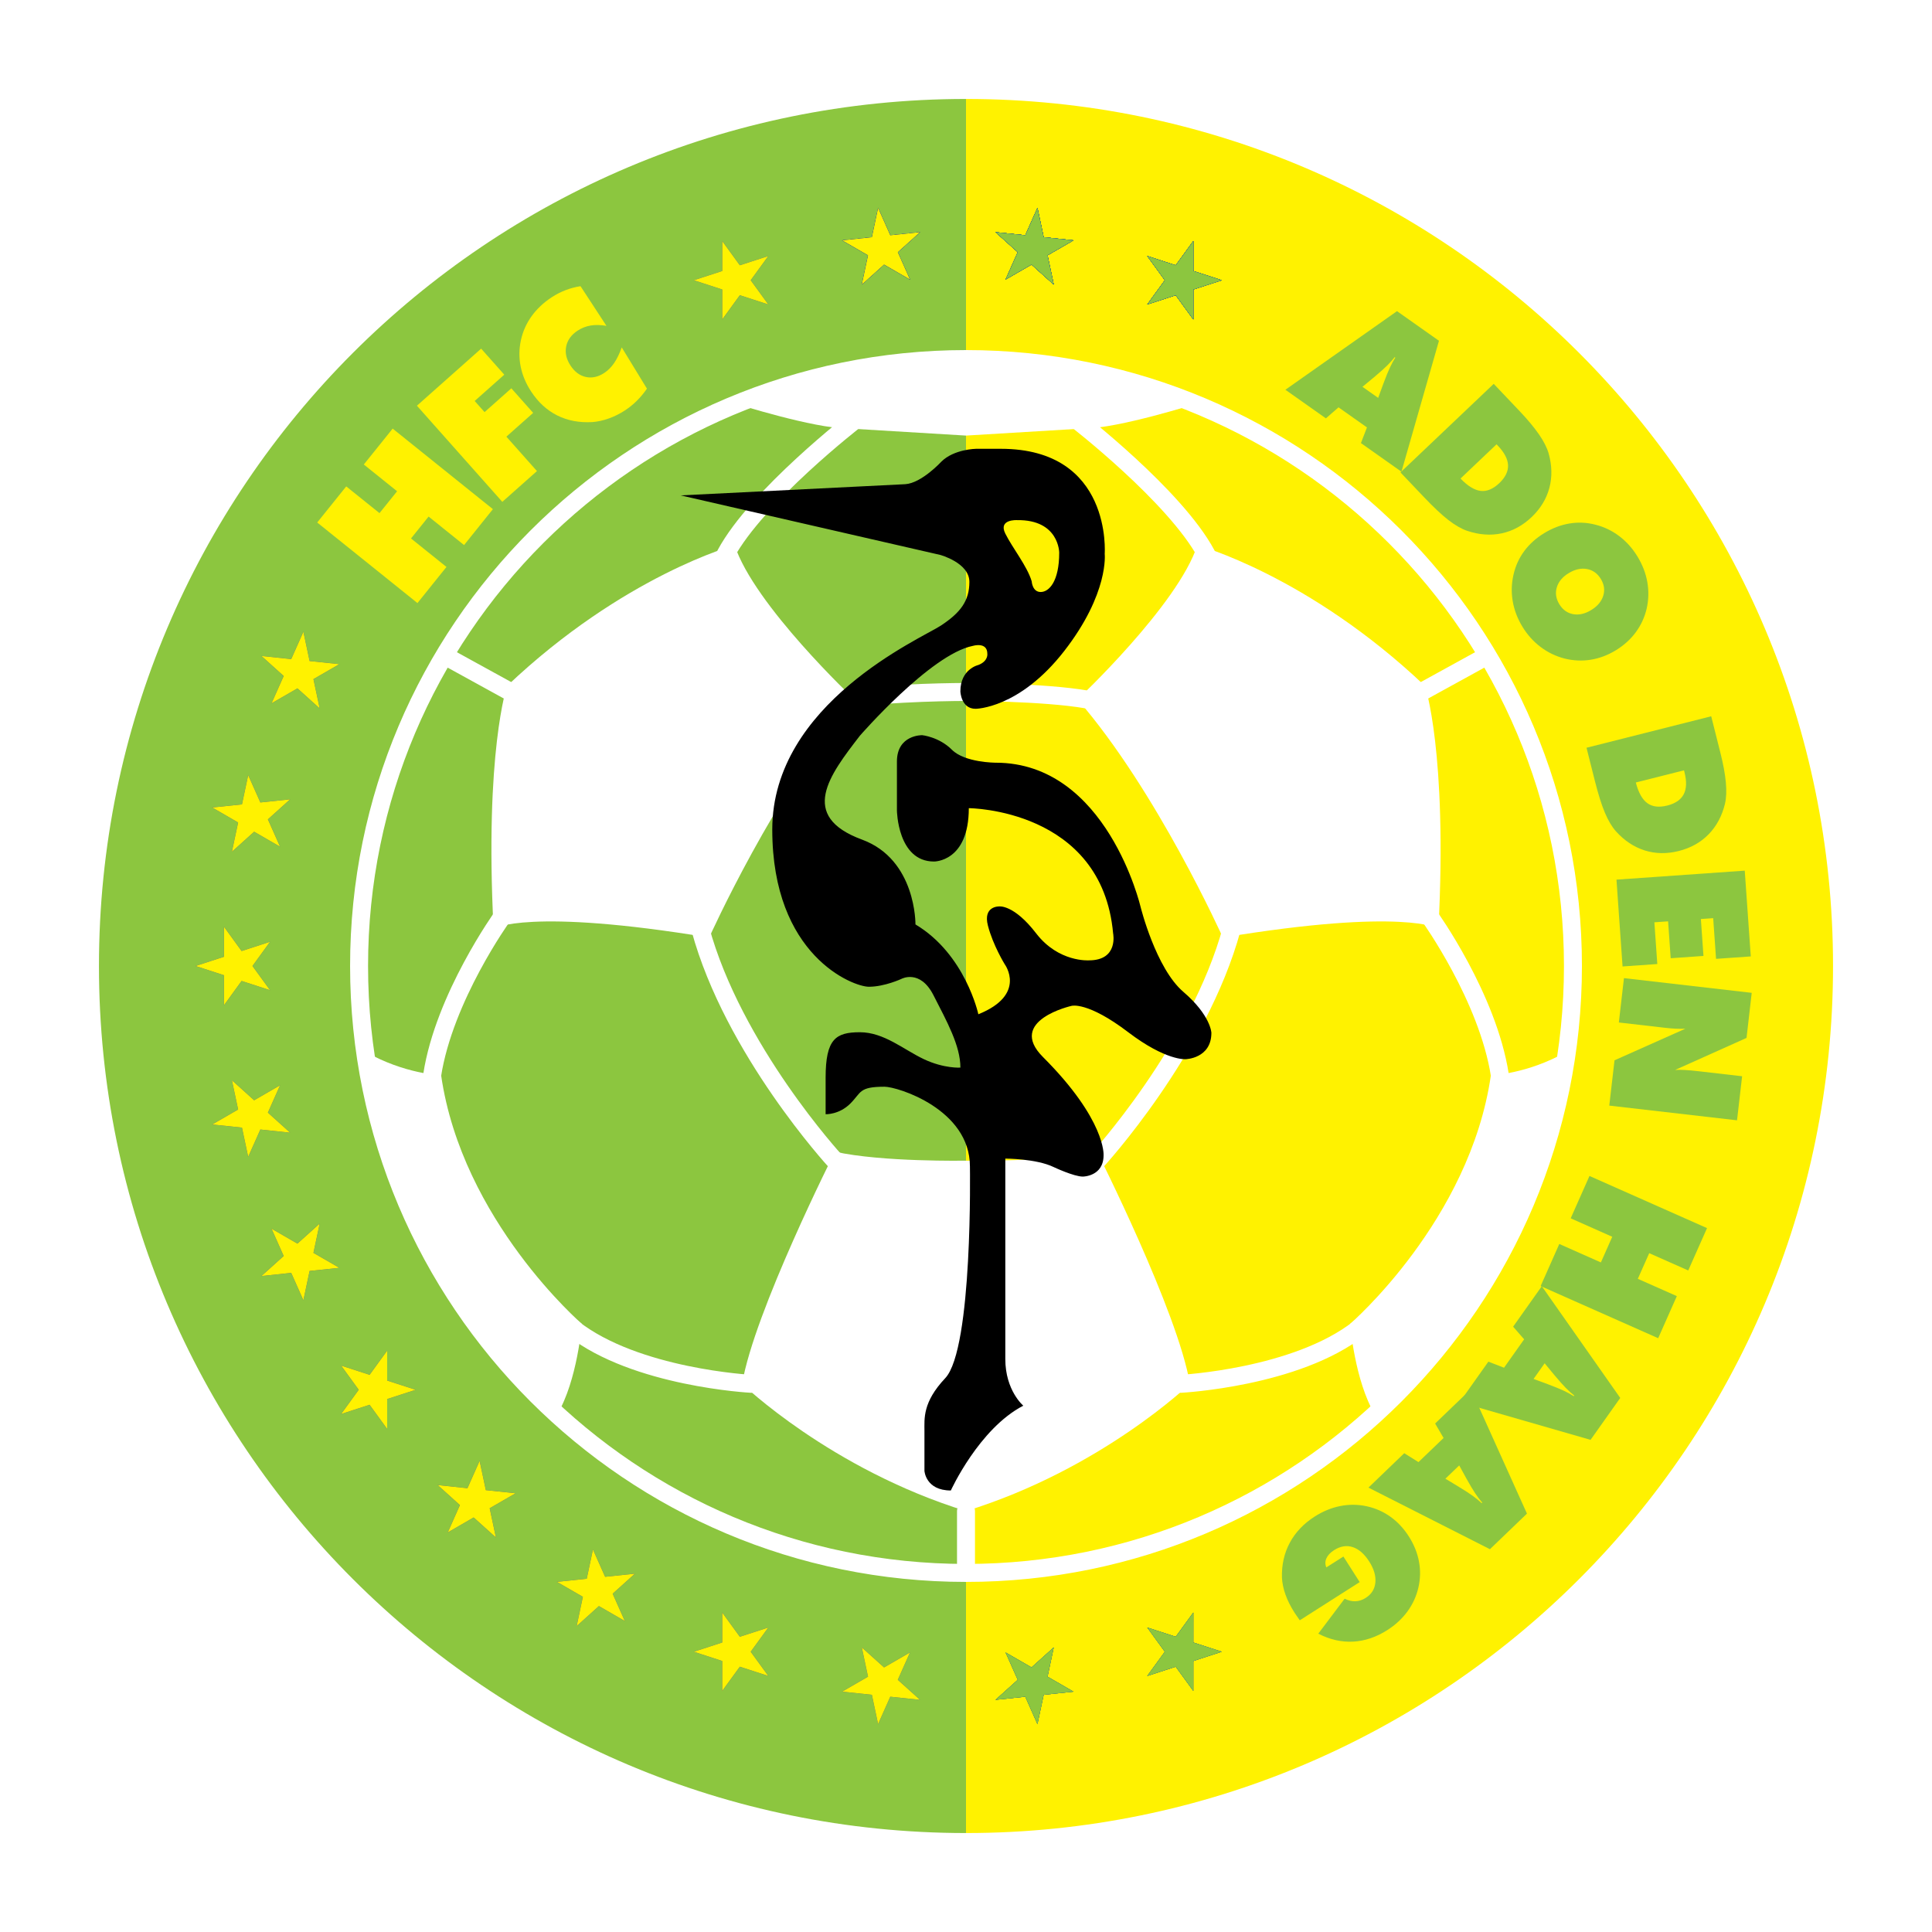 <?xml version="1.0" encoding="utf-8"?>
<!-- Generator: Adobe Illustrator 13.0.0, SVG Export Plug-In . SVG Version: 6.00 Build 14948)  -->
<!DOCTYPE svg PUBLIC "-//W3C//DTD SVG 1.0//EN" "http://www.w3.org/TR/2001/REC-SVG-20010904/DTD/svg10.dtd">
<svg version="1.0" id="Layer_1" xmlns="http://www.w3.org/2000/svg" xmlns:xlink="http://www.w3.org/1999/xlink" x="0px" y="0px"
	 width="192.756px" height="192.756px" viewBox="0 0 192.756 192.756" enable-background="new 0 0 192.756 192.756"
	 xml:space="preserve">
<g>
	<polygon fill-rule="evenodd" clip-rule="evenodd" fill="#FFFFFF" points="0,0 192.756,0 192.756,192.756 0,192.756 0,0 	"/>
	<path fill-rule="evenodd" clip-rule="evenodd" fill="#8CC63F" d="M96.378,182.883c-47.775,0-86.505-38.729-86.505-86.505
		c0-47.775,38.73-86.505,86.505-86.505V182.883L96.378,182.883z"/>
	<path fill-rule="evenodd" clip-rule="evenodd" fill="#FFF200" d="M96.378,182.883c47.776,0,86.504-38.729,86.504-86.505
		c0-47.775-38.729-86.505-86.504-86.505V182.883L96.378,182.883z"/>
	<polygon fill-rule="evenodd" clip-rule="evenodd" fill="#19469D" points="87.609,20.747 88.823,23.475 91.792,23.163 89.573,25.16 
		90.789,27.887 88.203,26.395 85.984,28.392 86.604,25.472 84.019,23.98 86.989,23.667 87.609,20.747 	"/>
	<polygon fill-rule="evenodd" clip-rule="evenodd" fill="#19469D" points="87.609,20.747 88.823,23.475 91.792,23.163 89.573,25.16 
		90.789,27.887 88.203,26.395 85.984,28.392 86.604,25.472 84.019,23.98 86.989,23.667 87.609,20.747 	"/>
	<polygon fill-rule="evenodd" clip-rule="evenodd" fill="#19469D" points="72.059,24.052 73.813,26.468 76.653,25.546 74.897,27.96 
		76.653,30.375 73.813,29.454 72.058,31.869 72.059,28.883 69.219,27.96 72.059,27.038 72.059,24.052 	"/>
	<polygon fill-rule="evenodd" clip-rule="evenodd" fill="#19469D" points="87.609,20.747 88.823,23.475 91.792,23.163 89.573,25.16 
		90.789,27.887 88.203,26.395 85.984,28.392 86.604,25.472 84.019,23.98 86.989,23.667 87.609,20.747 	"/>
	<polygon fill-rule="evenodd" clip-rule="evenodd" fill="#19469D" points="26.085,65.446 29.055,65.758 30.269,63.031 
		30.889,65.951 33.859,66.263 31.273,67.756 31.894,70.677 29.675,68.679 27.09,70.171 28.304,67.444 26.085,65.446 	"/>
	<polygon fill-rule="evenodd" clip-rule="evenodd" fill="#19469D" points="21.172,80.566 24.142,80.254 24.763,77.334 
		25.977,80.062 28.946,79.749 26.727,81.747 27.941,84.475 25.356,82.981 23.138,84.98 23.758,82.06 21.172,80.566 	"/>
	<polygon fill-rule="evenodd" clip-rule="evenodd" fill="#19469D" points="19.511,96.377 22.351,95.455 22.351,92.469 
		24.105,94.885 26.944,93.961 25.189,96.377 26.944,98.793 24.105,97.869 22.351,100.285 22.351,97.3 19.511,96.377 	"/>
	<polygon fill-rule="evenodd" clip-rule="evenodd" fill="#19469D" points="21.172,112.188 23.758,110.695 23.138,107.775 
		25.355,109.775 27.941,108.279 26.727,111.008 28.946,113.006 25.977,112.693 24.762,115.42 24.142,112.502 21.172,112.188 	"/>
	<polygon fill-rule="evenodd" clip-rule="evenodd" fill="#19469D" points="26.084,127.309 28.303,125.311 27.09,122.584 
		29.675,124.076 31.894,122.078 31.273,124.998 33.859,126.492 30.889,126.803 30.269,129.725 29.054,126.996 26.084,127.309 	"/>
	<polygon fill-rule="evenodd" clip-rule="evenodd" fill="#19469D" points="34.034,141.076 35.789,138.66 34.035,136.246 
		36.874,137.168 38.628,134.752 38.628,137.74 41.468,138.66 38.628,139.584 38.628,142.568 36.874,140.154 34.034,141.076 	"/>
	<polygon fill-rule="evenodd" clip-rule="evenodd" fill="#19469D" points="44.672,152.893 45.886,150.164 43.668,148.166 
		46.637,148.479 47.851,145.752 48.472,148.672 51.441,148.984 48.856,150.477 49.477,153.396 47.257,151.398 44.672,152.893 	"/>
	<polygon fill-rule="evenodd" clip-rule="evenodd" fill="#19469D" points="57.534,162.236 58.154,159.316 55.569,157.824 
		58.539,157.512 59.159,154.592 60.374,157.318 63.342,157.008 61.125,159.004 62.338,161.73 59.753,160.238 57.534,162.236 	"/>
	<polygon fill-rule="evenodd" clip-rule="evenodd" fill="#19469D" points="72.057,168.703 72.057,165.717 69.219,164.795 
		72.058,163.873 72.057,160.885 73.813,163.301 76.653,162.379 74.897,164.795 76.653,167.209 73.812,166.287 72.057,168.703 	"/>
	<polygon fill-rule="evenodd" clip-rule="evenodd" fill="#19469D" points="87.608,172.01 86.987,169.088 84.019,168.775 
		86.604,167.283 85.983,164.363 88.203,166.361 90.788,164.869 89.572,167.596 91.792,169.592 88.823,169.281 87.608,172.01 	"/>
	<polygon fill-rule="evenodd" clip-rule="evenodd" fill="#19469D" points="103.506,172.008 102.292,169.279 99.323,169.592 
		101.543,167.596 100.327,164.867 102.914,166.359 105.132,164.363 104.511,167.283 107.097,168.775 104.127,169.088 
		103.506,172.008 	"/>
	<polygon fill-rule="evenodd" clip-rule="evenodd" fill="#19469D" points="119.057,168.701 117.302,166.287 114.462,167.209 
		116.218,164.795 114.462,162.379 117.302,163.301 119.058,160.887 119.057,163.873 121.896,164.793 119.057,165.719 
		119.057,168.701 	"/>
	<polygon fill-rule="evenodd" clip-rule="evenodd" fill="#FFF200" points="72.059,24.052 73.813,26.468 76.653,25.546 74.897,27.96 
		76.653,30.375 73.813,29.454 72.058,31.869 72.059,28.883 69.219,27.96 72.059,27.038 72.059,24.052 	"/>
	<polygon fill-rule="evenodd" clip-rule="evenodd" fill="#FFF200" points="26.085,65.446 29.055,65.758 30.269,63.031 
		30.889,65.951 33.859,66.263 31.273,67.756 31.894,70.677 29.675,68.679 27.09,70.171 28.304,67.444 26.085,65.446 	"/>
	<polygon fill-rule="evenodd" clip-rule="evenodd" fill="#FFF200" points="21.172,80.566 24.142,80.254 24.763,77.334 
		25.977,80.062 28.946,79.749 26.727,81.747 27.941,84.475 25.356,82.981 23.138,84.98 23.758,82.06 21.172,80.566 	"/>
	<polygon fill-rule="evenodd" clip-rule="evenodd" fill="#FFF200" points="19.511,96.377 22.351,95.455 22.351,92.469 
		24.105,94.885 26.944,93.961 25.189,96.377 26.944,98.793 24.105,97.869 22.351,100.285 22.351,97.3 19.511,96.377 	"/>
	<polygon fill-rule="evenodd" clip-rule="evenodd" fill="#FFF200" points="21.172,112.188 23.758,110.695 23.138,107.775 
		25.355,109.775 27.941,108.279 26.727,111.008 28.946,113.006 25.977,112.693 24.762,115.42 24.142,112.502 21.172,112.188 	"/>
	<polygon fill-rule="evenodd" clip-rule="evenodd" fill="#FFF200" points="26.084,127.309 28.303,125.311 27.09,122.584 
		29.675,124.076 31.894,122.078 31.273,124.998 33.859,126.492 30.889,126.803 30.269,129.725 29.054,126.996 26.084,127.309 	"/>
	<polygon fill-rule="evenodd" clip-rule="evenodd" fill="#FFF200" points="34.034,141.076 35.789,138.66 34.035,136.246 
		36.874,137.168 38.628,134.752 38.628,137.74 41.468,138.66 38.628,139.584 38.628,142.568 36.874,140.154 34.034,141.076 	"/>
	<polygon fill-rule="evenodd" clip-rule="evenodd" fill="#FFF200" points="44.672,152.893 45.886,150.164 43.668,148.166 
		46.637,148.479 47.851,145.752 48.472,148.672 51.441,148.984 48.856,150.477 49.477,153.396 47.257,151.398 44.672,152.893 	"/>
	<polygon fill-rule="evenodd" clip-rule="evenodd" fill="#FFF200" points="57.534,162.236 58.154,159.316 55.569,157.824 
		58.539,157.512 59.159,154.592 60.374,157.318 63.342,157.008 61.125,159.004 62.338,161.73 59.753,160.238 57.534,162.236 	"/>
	<polygon fill-rule="evenodd" clip-rule="evenodd" fill="#FFF200" points="72.057,168.703 72.057,165.717 69.219,164.795 
		72.058,163.873 72.057,160.885 73.813,163.301 76.653,162.379 74.897,164.795 76.653,167.209 73.812,166.287 72.057,168.703 	"/>
	<polygon fill-rule="evenodd" clip-rule="evenodd" fill="#FFF200" points="87.608,172.01 86.987,169.088 84.019,168.775 
		86.604,167.283 85.983,164.363 88.203,166.361 90.788,164.869 89.572,167.596 91.792,169.592 88.823,169.281 87.608,172.01 	"/>
	<polygon fill-rule="evenodd" clip-rule="evenodd" fill="#FFF200" points="87.609,20.747 88.823,23.475 91.792,23.163 89.573,25.16 
		90.789,27.887 88.203,26.395 85.984,28.392 86.604,25.472 84.019,23.98 86.989,23.667 87.609,20.747 	"/>
	<polygon fill-rule="evenodd" clip-rule="evenodd" fill="#19469D" points="103.507,20.747 104.127,23.667 107.097,23.98 
		104.511,25.472 105.132,28.392 102.914,26.395 100.328,27.887 101.543,25.16 99.323,23.163 102.292,23.475 103.507,20.747 	"/>
	<polygon fill-rule="evenodd" clip-rule="evenodd" fill="#19469D" points="103.507,20.747 104.127,23.667 107.097,23.98 
		104.511,25.472 105.132,28.392 102.914,26.395 100.328,27.887 101.543,25.16 99.323,23.163 102.292,23.475 103.507,20.747 	"/>
	<polygon fill-rule="evenodd" clip-rule="evenodd" fill="#19469D" points="103.507,20.747 104.127,23.667 107.097,23.98 
		104.511,25.472 105.132,28.392 102.914,26.395 100.328,27.887 101.543,25.16 99.323,23.163 102.292,23.475 103.507,20.747 	"/>
	<polygon fill-rule="evenodd" clip-rule="evenodd" fill="#19469D" points="119.058,24.052 119.058,27.038 121.896,27.96 
		119.058,28.883 119.058,31.869 117.302,29.454 114.464,30.375 116.218,27.96 114.462,25.546 117.302,26.469 119.058,24.052 	"/>
	<polygon fill-rule="evenodd" clip-rule="evenodd" fill="#19469D" points="119.058,24.052 119.058,27.038 121.896,27.96 
		119.058,28.883 119.058,31.869 117.302,29.454 114.464,30.375 116.218,27.96 114.462,25.546 117.302,26.469 119.058,24.052 	"/>
	<polygon fill-rule="evenodd" clip-rule="evenodd" fill="#19469D" points="119.058,24.052 119.058,27.038 121.896,27.96 
		119.058,28.883 119.058,31.869 117.302,29.454 114.464,30.375 116.218,27.96 114.462,25.546 117.302,26.469 119.058,24.052 	"/>
	<polygon fill-rule="evenodd" clip-rule="evenodd" fill="#8CC63F" points="103.506,172.008 102.292,169.279 99.323,169.592 
		101.543,167.596 100.327,164.867 102.914,166.359 105.132,164.363 104.511,167.283 107.097,168.775 104.127,169.088 
		103.506,172.008 	"/>
	<polygon fill-rule="evenodd" clip-rule="evenodd" fill="#8CC63F" points="119.057,168.701 117.302,166.287 114.462,167.209 
		116.218,164.795 114.462,162.379 117.302,163.301 119.058,160.887 119.057,163.873 121.896,164.793 119.057,165.719 
		119.057,168.701 	"/>
	<polygon fill-rule="evenodd" clip-rule="evenodd" fill="#8CC63F" points="103.507,20.747 104.127,23.667 107.097,23.98 
		104.511,25.472 105.132,28.392 102.914,26.395 100.328,27.887 101.543,25.16 99.323,23.163 102.292,23.475 103.507,20.747 	"/>
	<polygon fill-rule="evenodd" clip-rule="evenodd" fill="#8CC63F" points="119.058,24.052 119.058,27.038 121.896,27.96 
		119.058,28.883 119.058,31.869 117.302,29.454 114.464,30.375 116.218,27.96 114.462,25.546 117.302,26.469 119.058,24.052 	"/>
	<polygon fill-rule="evenodd" clip-rule="evenodd" fill="#19469D" points="87.609,20.747 88.823,23.475 91.792,23.163 89.573,25.16 
		90.789,27.887 88.203,26.395 85.984,28.392 86.604,25.472 84.019,23.98 86.989,23.667 87.609,20.747 	"/>
	<polygon fill-rule="evenodd" clip-rule="evenodd" fill="#19469D" points="87.609,20.747 88.823,23.475 91.792,23.163 89.573,25.16 
		90.789,27.887 88.203,26.395 85.984,28.392 86.604,25.472 84.019,23.98 86.989,23.667 87.609,20.747 	"/>
	<polygon fill-rule="evenodd" clip-rule="evenodd" fill="#19469D" points="72.059,24.052 73.813,26.468 76.653,25.546 74.897,27.96 
		76.653,30.375 73.813,29.454 72.058,31.869 72.059,28.883 69.219,27.96 72.059,27.038 72.059,24.052 	"/>
	<polygon fill-rule="evenodd" clip-rule="evenodd" fill="#19469D" points="87.609,20.747 88.823,23.475 91.792,23.163 89.573,25.16 
		90.789,27.887 88.203,26.395 85.984,28.392 86.604,25.472 84.019,23.98 86.989,23.667 87.609,20.747 	"/>
	<polygon fill-rule="evenodd" clip-rule="evenodd" fill="#19469D" points="26.085,65.446 29.055,65.758 30.269,63.031 
		30.889,65.951 33.859,66.263 31.273,67.756 31.894,70.677 29.675,68.679 27.09,70.171 28.304,67.444 26.085,65.446 	"/>
	<polygon fill-rule="evenodd" clip-rule="evenodd" fill="#19469D" points="21.172,80.566 24.142,80.254 24.763,77.334 
		25.977,80.062 28.946,79.749 26.727,81.747 27.941,84.475 25.356,82.981 23.138,84.98 23.758,82.06 21.172,80.566 	"/>
	<polygon fill-rule="evenodd" clip-rule="evenodd" fill="#19469D" points="19.511,96.377 22.351,95.455 22.351,92.469 
		24.105,94.885 26.944,93.961 25.189,96.377 26.944,98.793 24.105,97.869 22.351,100.285 22.351,97.3 19.511,96.377 	"/>
	<polygon fill-rule="evenodd" clip-rule="evenodd" fill="#19469D" points="21.172,112.188 23.758,110.695 23.138,107.775 
		25.355,109.775 27.941,108.279 26.727,111.008 28.946,113.006 25.977,112.693 24.762,115.42 24.142,112.502 21.172,112.188 	"/>
	<polygon fill-rule="evenodd" clip-rule="evenodd" fill="#19469D" points="26.084,127.309 28.303,125.311 27.09,122.584 
		29.675,124.076 31.894,122.078 31.273,124.998 33.859,126.492 30.889,126.803 30.269,129.725 29.054,126.996 26.084,127.309 	"/>
	<polygon fill-rule="evenodd" clip-rule="evenodd" fill="#19469D" points="34.034,141.076 35.789,138.66 34.035,136.246 
		36.874,137.168 38.628,134.752 38.628,137.74 41.468,138.66 38.628,139.584 38.628,142.568 36.874,140.154 34.034,141.076 	"/>
	<polygon fill-rule="evenodd" clip-rule="evenodd" fill="#19469D" points="44.672,152.893 45.886,150.164 43.668,148.166 
		46.637,148.479 47.851,145.752 48.472,148.672 51.441,148.984 48.856,150.477 49.477,153.396 47.257,151.398 44.672,152.893 	"/>
	<polygon fill-rule="evenodd" clip-rule="evenodd" fill="#19469D" points="57.534,162.236 58.154,159.316 55.569,157.824 
		58.539,157.512 59.159,154.592 60.374,157.318 63.342,157.008 61.125,159.004 62.338,161.73 59.753,160.238 57.534,162.236 	"/>
	<polygon fill-rule="evenodd" clip-rule="evenodd" fill="#19469D" points="72.057,168.703 72.057,165.717 69.219,164.795 
		72.058,163.873 72.057,160.885 73.813,163.301 76.653,162.379 74.897,164.795 76.653,167.209 73.812,166.287 72.057,168.703 	"/>
	<polygon fill-rule="evenodd" clip-rule="evenodd" fill="#19469D" points="87.608,172.01 86.987,169.088 84.019,168.775 
		86.604,167.283 85.983,164.363 88.203,166.361 90.788,164.869 89.572,167.596 91.792,169.592 88.823,169.281 87.608,172.01 	"/>
	<polygon fill-rule="evenodd" clip-rule="evenodd" fill="#19469D" points="103.506,172.008 102.292,169.279 99.323,169.592 
		101.543,167.596 100.327,164.867 102.914,166.359 105.132,164.363 104.511,167.283 107.097,168.775 104.127,169.088 
		103.506,172.008 	"/>
	<polygon fill-rule="evenodd" clip-rule="evenodd" fill="#19469D" points="119.057,168.701 117.302,166.287 114.462,167.209 
		116.218,164.795 114.462,162.379 117.302,163.301 119.058,160.887 119.057,163.873 121.896,164.793 119.057,165.719 
		119.057,168.701 	"/>
	<polygon fill-rule="evenodd" clip-rule="evenodd" fill="#FFF200" points="72.059,24.052 73.813,26.468 76.653,25.546 74.897,27.96 
		76.653,30.375 73.813,29.454 72.058,31.869 72.059,28.883 69.219,27.96 72.059,27.038 72.059,24.052 	"/>
	<polygon fill-rule="evenodd" clip-rule="evenodd" fill="#FFF200" points="26.085,65.446 29.055,65.758 30.269,63.031 
		30.889,65.951 33.859,66.263 31.273,67.756 31.894,70.677 29.675,68.679 27.09,70.171 28.304,67.444 26.085,65.446 	"/>
	<polygon fill-rule="evenodd" clip-rule="evenodd" fill="#FFF200" points="21.172,80.566 24.142,80.254 24.763,77.334 
		25.977,80.062 28.946,79.749 26.727,81.747 27.941,84.475 25.356,82.981 23.138,84.98 23.758,82.06 21.172,80.566 	"/>
	<polygon fill-rule="evenodd" clip-rule="evenodd" fill="#FFF200" points="19.511,96.377 22.351,95.455 22.351,92.469 
		24.105,94.885 26.944,93.961 25.189,96.377 26.944,98.793 24.105,97.869 22.351,100.285 22.351,97.3 19.511,96.377 	"/>
	<polygon fill-rule="evenodd" clip-rule="evenodd" fill="#FFF200" points="21.172,112.188 23.758,110.695 23.138,107.775 
		25.355,109.775 27.941,108.279 26.727,111.008 28.946,113.006 25.977,112.693 24.762,115.42 24.142,112.502 21.172,112.188 	"/>
	<polygon fill-rule="evenodd" clip-rule="evenodd" fill="#FFF200" points="26.084,127.309 28.303,125.311 27.09,122.584 
		29.675,124.076 31.894,122.078 31.273,124.998 33.859,126.492 30.889,126.803 30.269,129.725 29.054,126.996 26.084,127.309 	"/>
	<polygon fill-rule="evenodd" clip-rule="evenodd" fill="#FFF200" points="34.034,141.076 35.789,138.66 34.035,136.246 
		36.874,137.168 38.628,134.752 38.628,137.74 41.468,138.66 38.628,139.584 38.628,142.568 36.874,140.154 34.034,141.076 	"/>
	<polygon fill-rule="evenodd" clip-rule="evenodd" fill="#FFF200" points="44.672,152.893 45.886,150.164 43.668,148.166 
		46.637,148.479 47.851,145.752 48.472,148.672 51.441,148.984 48.856,150.477 49.477,153.396 47.257,151.398 44.672,152.893 	"/>
	<polygon fill-rule="evenodd" clip-rule="evenodd" fill="#FFF200" points="57.534,162.236 58.154,159.316 55.569,157.824 
		58.539,157.512 59.159,154.592 60.374,157.318 63.342,157.008 61.125,159.004 62.338,161.73 59.753,160.238 57.534,162.236 	"/>
	<polygon fill-rule="evenodd" clip-rule="evenodd" fill="#FFF200" points="72.057,168.703 72.057,165.717 69.219,164.795 
		72.058,163.873 72.057,160.885 73.813,163.301 76.653,162.379 74.897,164.795 76.653,167.209 73.812,166.287 72.057,168.703 	"/>
	<polygon fill-rule="evenodd" clip-rule="evenodd" fill="#FFF200" points="87.608,172.01 86.987,169.088 84.019,168.775 
		86.604,167.283 85.983,164.363 88.203,166.361 90.788,164.869 89.572,167.596 91.792,169.592 88.823,169.281 87.608,172.01 	"/>
	<polygon fill-rule="evenodd" clip-rule="evenodd" fill="#FFF200" points="87.609,20.747 88.823,23.475 91.792,23.163 89.573,25.16 
		90.789,27.887 88.203,26.395 85.984,28.392 86.604,25.472 84.019,23.98 86.989,23.667 87.609,20.747 	"/>
	<polygon fill-rule="evenodd" clip-rule="evenodd" fill="#19469D" points="103.507,20.747 104.127,23.667 107.097,23.98 
		104.511,25.472 105.132,28.392 102.914,26.395 100.328,27.887 101.543,25.16 99.323,23.163 102.292,23.475 103.507,20.747 	"/>
	<polygon fill-rule="evenodd" clip-rule="evenodd" fill="#19469D" points="103.507,20.747 104.127,23.667 107.097,23.98 
		104.511,25.472 105.132,28.392 102.914,26.395 100.328,27.887 101.543,25.16 99.323,23.163 102.292,23.475 103.507,20.747 	"/>
	<polygon fill-rule="evenodd" clip-rule="evenodd" fill="#19469D" points="103.507,20.747 104.127,23.667 107.097,23.98 
		104.511,25.472 105.132,28.392 102.914,26.395 100.328,27.887 101.543,25.16 99.323,23.163 102.292,23.475 103.507,20.747 	"/>
	<polygon fill-rule="evenodd" clip-rule="evenodd" fill="#19469D" points="119.058,24.052 119.058,27.038 121.896,27.96 
		119.058,28.883 119.058,31.869 117.302,29.454 114.464,30.375 116.218,27.96 114.462,25.546 117.302,26.469 119.058,24.052 	"/>
	<polygon fill-rule="evenodd" clip-rule="evenodd" fill="#19469D" points="119.058,24.052 119.058,27.038 121.896,27.96 
		119.058,28.883 119.058,31.869 117.302,29.454 114.464,30.375 116.218,27.96 114.462,25.546 117.302,26.469 119.058,24.052 	"/>
	<polygon fill-rule="evenodd" clip-rule="evenodd" fill="#19469D" points="119.058,24.052 119.058,27.038 121.896,27.96 
		119.058,28.883 119.058,31.869 117.302,29.454 114.464,30.375 116.218,27.96 114.462,25.546 117.302,26.469 119.058,24.052 	"/>
	<polygon fill-rule="evenodd" clip-rule="evenodd" fill="#8CC63F" points="103.506,172.008 102.292,169.279 99.323,169.592 
		101.543,167.596 100.327,164.867 102.914,166.359 105.132,164.363 104.511,167.283 107.097,168.775 104.127,169.088 
		103.506,172.008 	"/>
	<polygon fill-rule="evenodd" clip-rule="evenodd" fill="#8CC63F" points="119.057,168.701 117.302,166.287 114.462,167.209 
		116.218,164.795 114.462,162.379 117.302,163.301 119.058,160.887 119.057,163.873 121.896,164.793 119.057,165.719 
		119.057,168.701 	"/>
	<polygon fill-rule="evenodd" clip-rule="evenodd" fill="#8CC63F" points="103.507,20.747 104.127,23.667 107.097,23.98 
		104.511,25.472 105.132,28.392 102.914,26.395 100.328,27.887 101.543,25.16 99.323,23.163 102.292,23.475 103.507,20.747 	"/>
	<polygon fill-rule="evenodd" clip-rule="evenodd" fill="#8CC63F" points="119.058,24.052 119.058,27.038 121.896,27.96 
		119.058,28.883 119.058,31.869 117.302,29.454 114.464,30.375 116.218,27.96 114.462,25.546 117.302,26.469 119.058,24.052 	"/>
	<polygon fill-rule="evenodd" clip-rule="evenodd" fill="#FFF200" points="41.649,60.168 31.648,52.131 34.543,48.528 
		37.863,51.195 39.618,49.012 36.298,46.344 39.176,42.763 49.177,50.799 46.3,54.381 42.762,51.538 41.007,53.722 44.544,56.564 
		41.649,60.168 	"/>
	<polygon fill-rule="evenodd" clip-rule="evenodd" fill="#FFF200" points="50.116,50.07 41.596,40.478 48.004,34.785 50.312,37.382 
		47.358,40.006 48.345,41.116 51.017,38.742 53.193,41.192 50.521,43.566 53.572,47 50.116,50.07 	"/>
	<path fill-rule="evenodd" clip-rule="evenodd" fill="#FFF200" d="M60.506,32.511c-0.568-0.1-1.088-0.112-1.561-0.036
		c-0.473,0.077-0.912,0.248-1.316,0.513C57,33.4,56.62,33.924,56.489,34.56c-0.13,0.636,0.014,1.274,0.432,1.913
		c0.41,0.625,0.919,1.005,1.529,1.138c0.61,0.134,1.223-0.001,1.838-0.404c0.37-0.242,0.696-0.567,0.977-0.975
		c0.28-0.407,0.535-0.931,0.765-1.571l2.515,4.114c-0.308,0.447-0.644,0.85-1.008,1.211c-0.363,0.36-0.755,0.678-1.175,0.953
		c-0.523,0.342-1.064,0.613-1.624,0.812c-0.56,0.199-1.106,0.32-1.637,0.36c-1.305,0.075-2.474-0.146-3.505-0.662
		c-1.032-0.516-1.902-1.315-2.61-2.397c-0.524-0.8-0.871-1.631-1.042-2.495c-0.17-0.863-0.163-1.728,0.023-2.595
		c0.188-0.875,0.543-1.677,1.066-2.407c0.524-0.729,1.193-1.361,2.009-1.896c0.435-0.284,0.893-0.52,1.375-0.706
		s0.982-0.319,1.501-0.401L60.506,32.511L60.506,32.511z"/>
	<path fill-rule="evenodd" clip-rule="evenodd" fill="#8CC63F" d="M137.094,37.632c0.581-0.489,1.016-0.875,1.301-1.159
		c0.285-0.283,0.537-0.563,0.752-0.839l0.065,0.045c-0.188,0.296-0.367,0.626-0.539,0.991c-0.172,0.364-0.391,0.902-0.656,1.613
		l-0.517,1.414l-1.565-1.105L137.094,37.632L137.094,37.632z M132.285,41.74l1.26-1.1l2.836,2.003l-0.601,1.564l4.043,2.856
		l3.743-13.063l-4.187-2.957l-11.136,7.843L132.285,41.74L132.285,41.74z"/>
	<path fill-rule="evenodd" clip-rule="evenodd" fill="#8CC63F" d="M149.311,44.329l0.139,0.146c0.651,0.686,0.987,1.336,1.009,1.95
		c0.019,0.613-0.273,1.208-0.877,1.781c-0.618,0.586-1.236,0.843-1.856,0.771c-0.618-0.073-1.289-0.484-2.01-1.234L149.311,44.329
		L149.311,44.329z M142.059,49.588c0.965,1.015,1.781,1.781,2.448,2.297c0.669,0.517,1.29,0.875,1.868,1.075
		c1.194,0.402,2.342,0.486,3.441,0.254c1.102-0.233,2.096-0.772,2.987-1.617c0.894-0.849,1.484-1.821,1.777-2.914
		c0.29-1.093,0.266-2.243-0.073-3.449c-0.163-0.57-0.485-1.204-0.967-1.901c-0.481-0.697-1.13-1.476-1.945-2.334l-2.566-2.702
		l-9.303,8.836L142.059,49.588L142.059,49.588z"/>
	<path fill-rule="evenodd" clip-rule="evenodd" fill="#8CC63F" d="M155.323,58.603c0.168-0.568,0.562-1.041,1.184-1.42
		c0.62-0.379,1.226-0.517,1.815-0.412c0.589,0.105,1.053,0.434,1.391,0.987c0.338,0.552,0.418,1.113,0.243,1.681
		c-0.175,0.568-0.574,1.044-1.201,1.426c-0.621,0.38-1.223,0.516-1.802,0.409c-0.581-0.107-1.04-0.437-1.376-0.989
		C155.239,59.73,155.153,59.17,155.323,58.603L155.323,58.603z M163.198,63.085c0.521-0.705,0.883-1.488,1.088-2.351
		c0.201-0.881,0.224-1.764,0.07-2.648c-0.155-0.884-0.482-1.737-0.982-2.559c-0.503-0.822-1.112-1.503-1.828-2.043
		s-1.512-0.92-2.383-1.139c-0.86-0.221-1.722-0.259-2.585-0.115c-0.862,0.144-1.699,0.464-2.511,0.96
		c-0.812,0.496-1.478,1.093-1.994,1.792c-0.516,0.698-0.873,1.48-1.069,2.346c-0.205,0.884-0.232,1.769-0.08,2.654
		c0.15,0.886,0.475,1.737,0.974,2.554c0.493,0.807,1.099,1.48,1.82,2.022c0.72,0.541,1.515,0.923,2.381,1.145
		c0.877,0.217,1.747,0.256,2.61,0.118c0.863-0.137,1.697-0.451,2.499-0.94C162.015,64.388,162.679,63.79,163.198,63.085
		L163.198,63.085z"/>
	<path fill-rule="evenodd" clip-rule="evenodd" fill="#8CC63F" d="M168.014,76.856l0.049,0.196c0.231,0.917,0.205,1.648-0.079,2.193
		c-0.283,0.544-0.83,0.918-1.637,1.123c-0.827,0.208-1.49,0.129-1.994-0.238c-0.504-0.367-0.888-1.054-1.147-2.061L168.014,76.856
		L168.014,76.856z M159.114,77.884c0.341,1.357,0.677,2.425,1.007,3.203c0.328,0.777,0.694,1.395,1.099,1.852
		c0.846,0.937,1.804,1.572,2.877,1.91c1.073,0.336,2.206,0.355,3.395,0.055c1.196-0.301,2.189-0.857,2.979-1.667
		c0.789-0.811,1.333-1.824,1.629-3.042c0.136-0.576,0.166-1.287,0.089-2.131c-0.077-0.844-0.261-1.84-0.552-2.988l-0.91-3.613
		l-12.441,3.14L159.114,77.884L159.114,77.884z"/>
	<polygon fill-rule="evenodd" clip-rule="evenodd" fill="#8CC63F" points="161.276,87.762 174.074,86.864 174.675,95.422 
		171.21,95.665 170.925,91.606 169.696,91.692 169.955,95.374 166.685,95.604 166.427,91.922 165.058,92.018 165.349,96.182 
		161.883,96.424 161.276,87.762 	"/>
	<path fill-rule="evenodd" clip-rule="evenodd" fill="#8CC63F" d="M162.023,97.588l12.746,1.467l-0.516,4.498l-7.127,3.195
		c0.302-0.018,0.634-0.018,0.996,0.006c0.362,0.02,0.834,0.064,1.415,0.131l4.274,0.492l-0.507,4.396l-12.746-1.467l0.522-4.52
		l7.066-3.15c-0.291,0.012-0.601,0.012-0.93-0.002c-0.331-0.014-0.701-0.045-1.106-0.092l-4.598-0.529L162.023,97.588
		L162.023,97.588z"/>
	<polygon fill-rule="evenodd" clip-rule="evenodd" fill="#8CC63F" points="158.583,117.326 170.311,122.529 168.436,126.754 
		164.543,125.029 163.406,127.588 167.299,129.314 165.437,133.514 153.709,128.311 155.571,124.111 159.72,125.953 
		160.855,123.393 156.708,121.551 158.583,117.326 	"/>
	<path fill-rule="evenodd" clip-rule="evenodd" fill="#8CC63F" d="M155.067,137.176c0.488,0.582,0.874,1.016,1.157,1.303
		c0.282,0.287,0.562,0.537,0.837,0.754l-0.045,0.064c-0.296-0.188-0.625-0.367-0.989-0.541c-0.364-0.17-0.902-0.391-1.613-0.658
		l-1.411-0.52l1.107-1.562L155.067,137.176L155.067,137.176z M150.965,132.363l1.099,1.26l-2.007,2.834l-1.563-0.604l-2.862,4.039
		l13.058,3.762l2.962-4.182l-7.826-11.148L150.965,132.363L150.965,132.363z"/>
	<path fill-rule="evenodd" clip-rule="evenodd" fill="#8CC63F" d="M146.308,147.523c0.37,0.664,0.667,1.162,0.892,1.496
		c0.226,0.336,0.452,0.635,0.683,0.898l-0.058,0.055c-0.255-0.24-0.545-0.479-0.87-0.717c-0.325-0.236-0.812-0.555-1.46-0.949
		l-1.289-0.775l1.38-1.326L146.308,147.523L146.308,147.523z M143.183,142.025l0.843,1.443l-2.504,2.406l-1.422-0.887l-3.569,3.432
		l12.119,6.146l3.695-3.551l-5.596-12.418L143.183,142.025L143.183,142.025z"/>
	<path fill-rule="evenodd" clip-rule="evenodd" fill="#8CC63F" d="M132.329,156.379l1.702-1.084l1.627,2.551l-5.978,3.811
		c-0.15-0.215-0.263-0.375-0.336-0.48c-0.074-0.104-0.139-0.199-0.191-0.283c-0.396-0.619-0.696-1.223-0.903-1.807
		c-0.208-0.588-0.324-1.148-0.349-1.686c-0.038-1.275,0.223-2.434,0.781-3.479c0.559-1.043,1.39-1.918,2.496-2.623
		c0.818-0.521,1.664-0.867,2.537-1.041c0.876-0.174,1.753-0.168,2.632,0.02c0.876,0.191,1.669,0.539,2.379,1.049
		c0.711,0.508,1.322,1.164,1.835,1.965c0.514,0.807,0.852,1.643,1.011,2.506c0.161,0.863,0.142,1.725-0.057,2.586
		c-0.198,0.867-0.563,1.664-1.09,2.387c-0.527,0.723-1.198,1.346-2.014,1.865c-1.105,0.705-2.243,1.088-3.412,1.15
		c-1.172,0.061-2.327-0.203-3.473-0.795l2.628-3.488c0.375,0.184,0.737,0.27,1.088,0.256c0.35-0.016,0.689-0.127,1.019-0.338
		c0.576-0.367,0.896-0.877,0.96-1.533c0.062-0.654-0.141-1.352-0.609-2.088c-0.487-0.762-1.035-1.242-1.647-1.443
		c-0.611-0.199-1.232-0.1-1.863,0.303c-0.373,0.238-0.629,0.508-0.764,0.812C132.202,155.773,132.2,156.076,132.329,156.379
		L132.329,156.379z"/>
	<path fill-rule="evenodd" clip-rule="evenodd" fill="#FFFFFF" d="M119.461,54.395c0,0,11.057,2.988,22.71,14.044
		c0,0,2.241,6.574,1.345,24.204c0,0-3.438-2.092-21.514,0.896c0,0-6.573-14.641-14.492-23.755
		C107.51,69.784,117.52,60.371,119.461,54.395L119.461,54.395z"/>
	<path fill-rule="evenodd" clip-rule="evenodd" fill="#FFFFFF" d="M137.174,141.127c-2.025-3.363-2.474-9.043-2.474-9.043
		s11.953-10.307,14.045-24.799c0,0,3.675-0.117,7.59-2.375C156.335,104.91,154.421,125.662,137.174,141.127L137.174,141.127z"/>
	<path fill-rule="evenodd" clip-rule="evenodd" fill="#FFFFFF" d="M73.295,54.395c0,0-11.056,2.988-22.709,14.044
		c0,0-2.241,6.574-1.344,24.204c0,0,3.437-2.092,21.514,0.896c0,0,6.572-14.641,14.492-23.755
		C85.248,69.784,75.238,60.371,73.295,54.395L73.295,54.395z"/>
	<path fill-rule="evenodd" clip-rule="evenodd" fill="#FFFFFF" d="M96.378,43.458L84.5,42.741c-3.287,0-11.015-2.439-11.015-2.439
		s9.073-4.478,22.893-4.478c13.819,0,22.892,4.478,22.892,4.478s-7.728,2.439-11.015,2.439L96.378,43.458L96.378,43.458z"/>
	<path fill-rule="evenodd" clip-rule="evenodd" fill="#FFFFFF" d="M96.378,150.762c-13.522-4.184-22.336-12.699-22.336-12.699
		c1.195-7.172,9.264-23.158,9.264-23.158c4.632,1.047,13.073,0.896,13.073,0.896s8.44,0.15,13.073-0.896
		c0,0,8.068,15.986,9.264,23.158C118.715,138.062,109.899,146.578,96.378,150.762L96.378,150.762z"/>
	<path fill-rule="evenodd" clip-rule="evenodd" fill="#FFFFFF" d="M55.583,141.127c2.025-3.363,2.473-9.043,2.473-9.043
		s-11.953-10.307-14.044-24.799c0,0-3.676-0.117-7.59-2.375C36.422,104.91,38.334,125.662,55.583,141.127L55.583,141.127z"/>
	<path fill="none" stroke="#FFFFFF" stroke-width="1.793" stroke-linecap="round" stroke-miterlimit="2.613" d="M156.933,96.377
		c0,33.445-27.112,60.554-60.554,60.554c-33.443,0-60.554-27.109-60.554-60.554c0-33.442,27.111-60.553,60.554-60.553
		C129.82,35.824,156.933,62.935,156.933,96.377 M109.451,115.801c0,0,10.158-11.057,13.446-23.158 M117.818,138.062
		c0,0,11.503-0.6,17.777-5.529 M142.633,91.441c0,0,5.813,8.075,7.009,15.844 M107.359,41.844c0,0,9.86,7.62,12.997,13.447
		 M141.274,69.336l7.146-3.93 M84.351,69.784c4.333-0.747,12.027-0.747,12.027-0.747s7.694,0,12.028,0.747 M83.306,115.801
		c0,0-10.159-11.057-13.446-23.158 M74.939,138.062c0,0-11.504-0.6-17.779-5.529 M50.123,91.441c0,0-5.813,8.075-7.008,15.844
		 M85.397,41.844c0,0-9.861,7.62-12.998,13.447 M51.482,69.336l-7.147-3.93 M96.378,156.932v-6.17"/>
	<path fill-rule="evenodd" clip-rule="evenodd" d="M90.328,48.307c1.625-0.112,3.585-2.241,3.585-2.241
		c1.261-1.261,3.474-1.289,3.474-1.289h2.465c11.149,0,10.365,10.477,10.365,10.477s0.447,3.922-4.034,9.692
		c-4.482,5.771-8.852,5.771-8.852,5.771c-1.456,0-1.513-1.736-1.513-1.736c0-2.241,1.793-2.634,1.793-2.634
		c1.008-0.392,0.896-1.12,0.896-1.12c0-1.233-1.457-0.785-1.457-0.785c-4.202,0.84-11.261,8.964-11.261,8.964
		c-3.026,3.922-6.164,8.012,0.224,10.365c5.413,1.995,5.323,8.46,5.323,8.46c4.986,2.969,6.275,8.963,6.275,8.963
		c4.874-1.961,2.633-4.986,2.633-4.986s-1.177-1.905-1.681-3.866c-0.505-1.961,1.12-1.905,1.12-1.905s1.457-0.224,3.697,2.689
		c2.241,2.913,5.267,2.689,5.267,2.689c2.97,0,2.409-2.689,2.409-2.689c-1.12-12.438-14.398-12.494-14.398-12.494
		c0,5.378-3.474,5.323-3.474,5.323c-3.642,0-3.698-5.099-3.698-5.099v-4.874c0-2.689,2.521-2.633,2.521-2.633
		s1.681,0.168,2.969,1.457c1.289,1.289,4.37,1.289,4.37,1.289c11.093,0,14.454,14.399,14.454,14.399s1.513,6.106,4.259,8.46
		c2.745,2.354,2.801,4.09,2.801,4.09c0,2.578-2.577,2.633-2.577,2.633s-1.961,0.168-5.715-2.689
		c-4.074-3.102-5.658-2.633-5.658-2.633s-6.499,1.457-2.857,5.1c6.303,6.303,6.051,9.803,6.051,9.803
		c0,2.131-2.073,2.131-2.073,2.131c-0.896,0-2.913-0.953-2.913-0.953c-1.737-0.842-4.818-0.842-4.818-0.842v20.002
		c0,3.139,1.793,4.65,1.793,4.65c-4.426,2.297-7.228,8.461-7.228,8.461c-2.521,0-2.633-1.961-2.633-1.961v-3.979
		c0-1.232-0.196-2.857,2.073-5.266c2.771-2.941,2.465-21.123,2.465-21.123c0-5.715-7.228-7.955-8.516-7.955
		c-2.578,0-2.297,0.561-3.417,1.68c-1.121,1.121-2.465,1.064-2.465,1.064s0,0.225,0-3.641s1.008-4.539,3.418-4.539
		c2.409,0,4.37,1.738,6.387,2.689c2.017,0.953,3.642,0.84,3.642,0.84c0-2.184-1.344-4.594-2.689-7.227
		c-1.345-2.633-3.194-1.625-3.194-1.625s-1.681,0.785-3.25,0.785s-9.637-3.082-9.637-15.688s14.847-19.049,16.809-20.337
		c1.96-1.289,2.857-2.465,2.857-4.37c0-1.905-2.913-2.69-2.913-2.69l-25.885-5.938L90.328,48.307L90.328,48.307z M101.477,51.893
		c0,0-1.905-0.112-1.177,1.345c0.729,1.457,2.185,3.25,2.633,4.762c0,0,0.057,1.064,0.896,1.064c0.841,0,1.849-1.064,1.849-3.922
		C105.678,55.142,105.678,51.836,101.477,51.893L101.477,51.893z"/>
</g>
</svg>
